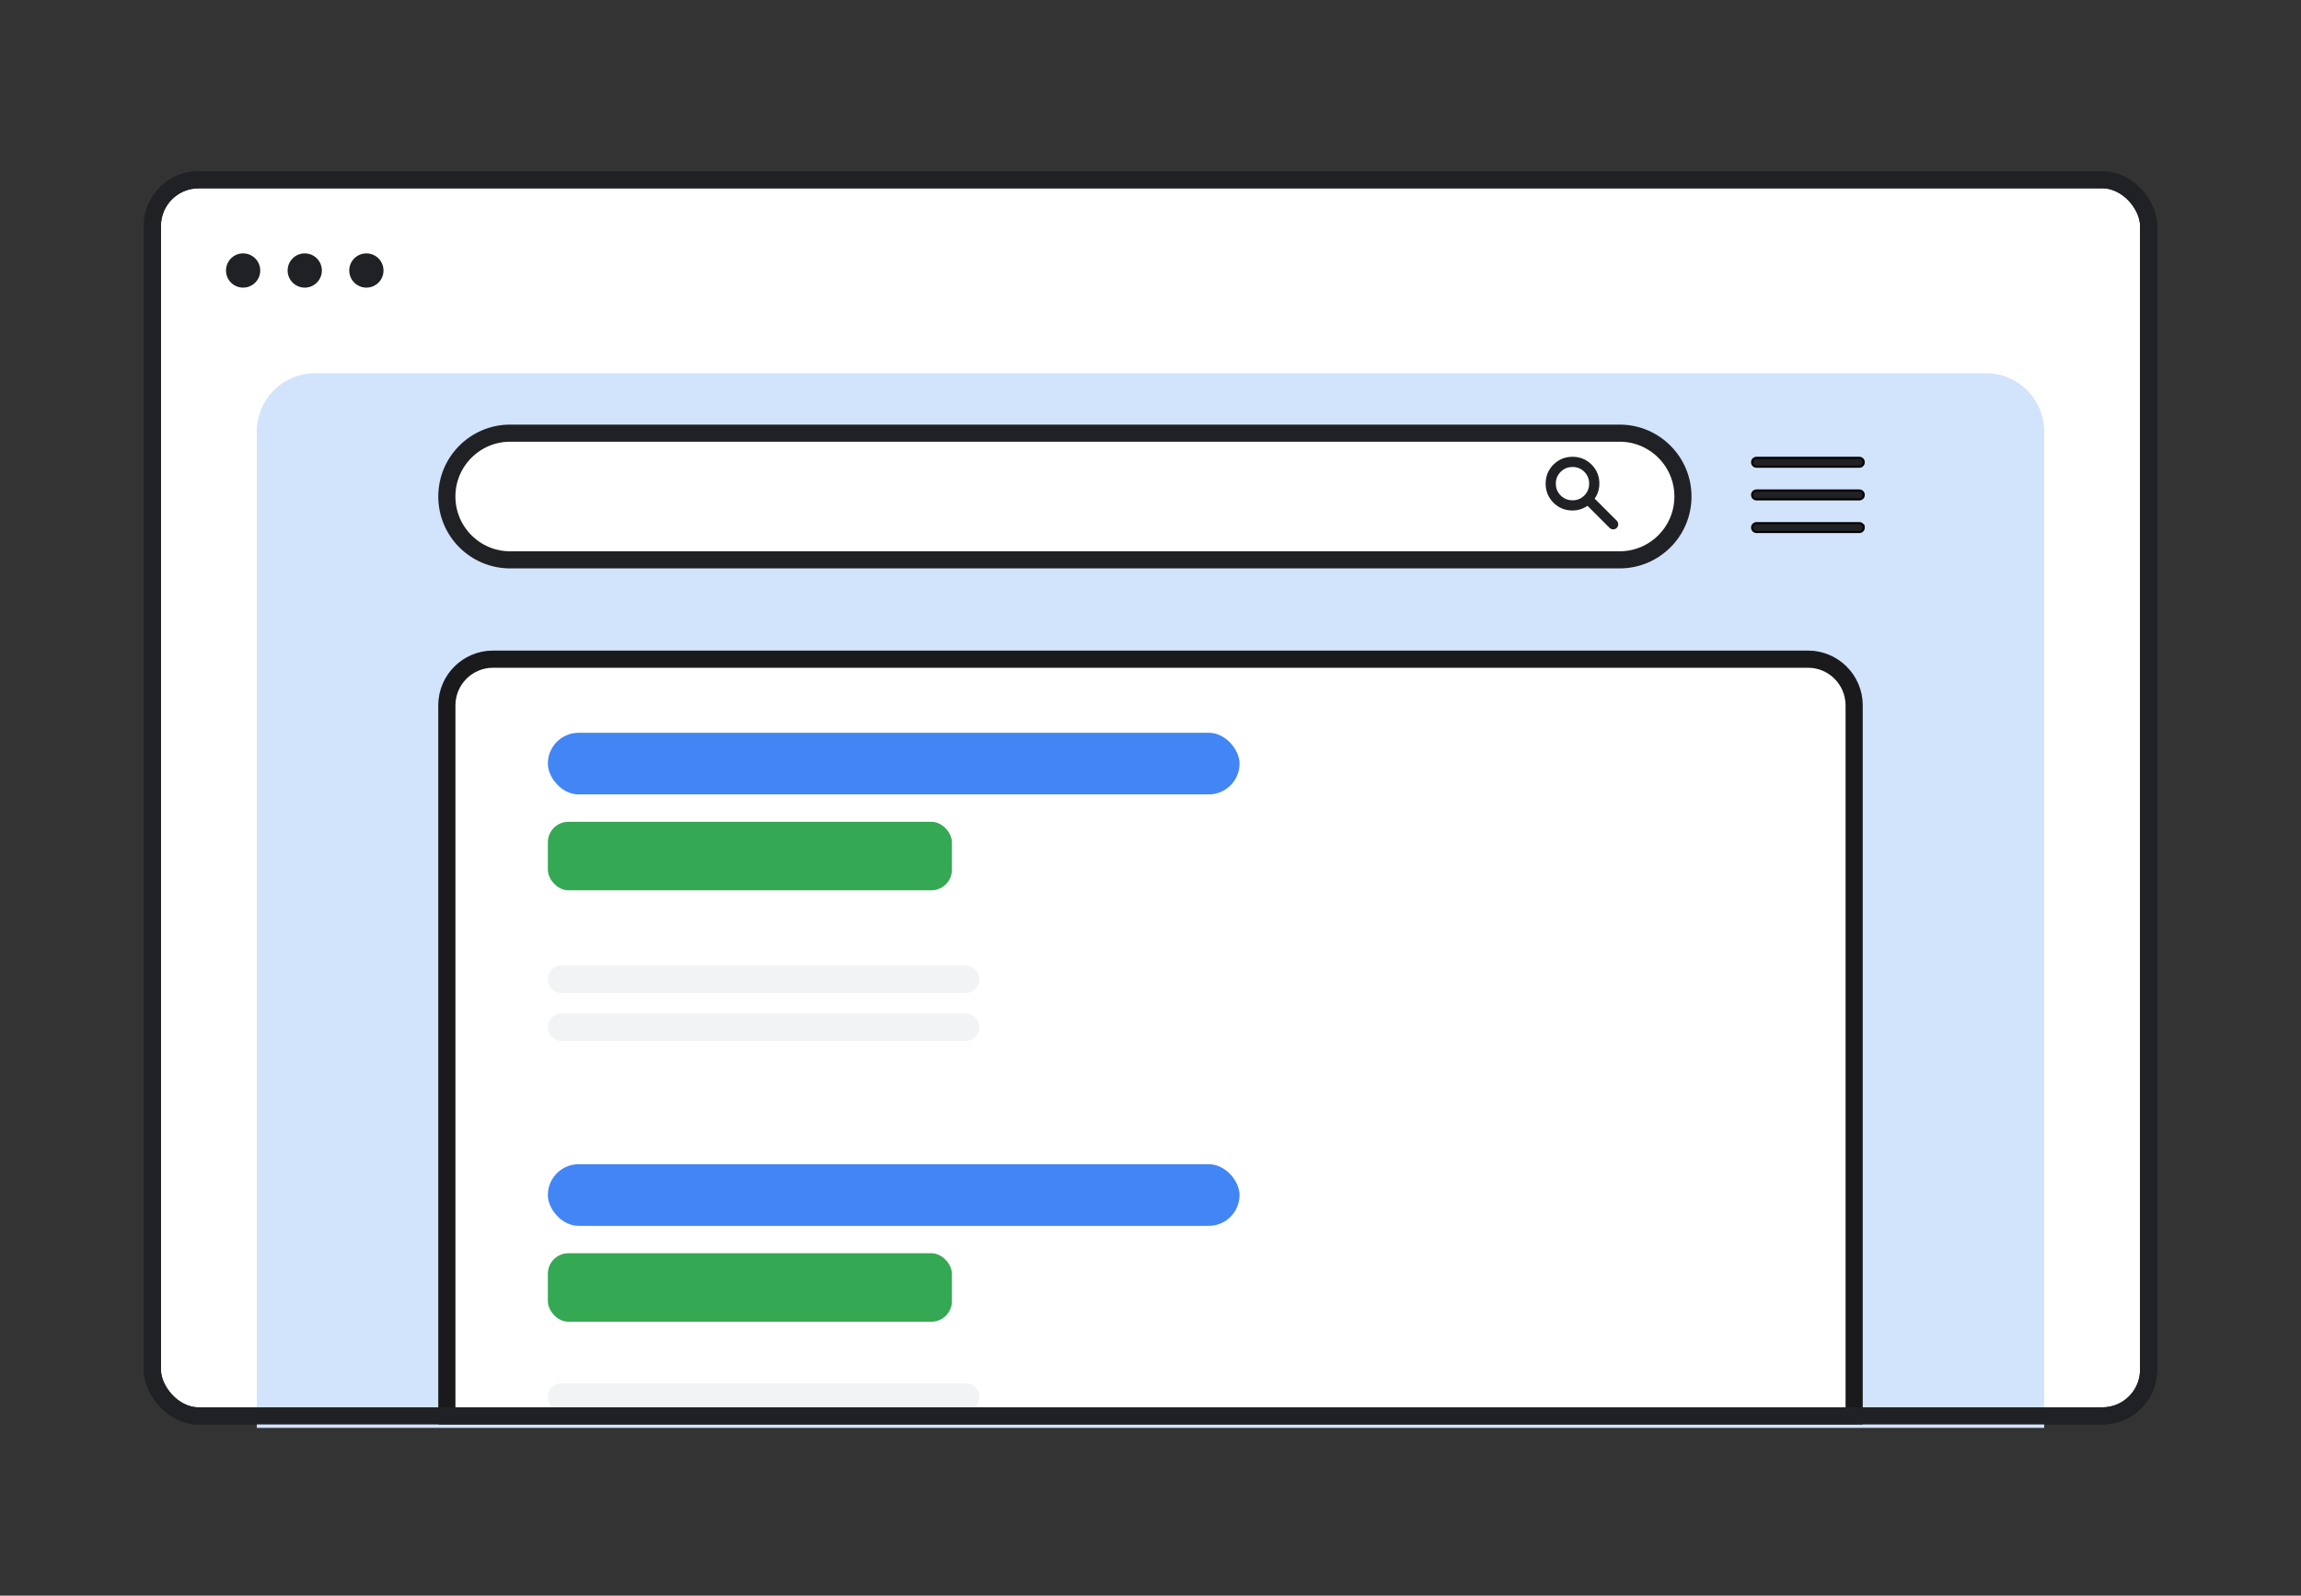 <svg width="336" height="233" viewBox="0 0 336 233" fill="none" xmlns="http://www.w3.org/2000/svg">
<rect x="0" y="0" width="336" height="233" fill="#333333" stroke="none"/>
<rect x="22.25" y="26.25" width="291.5" height="180.5" rx="6.75" fill="white" stroke="#202124" stroke-width="2.5"/>
<path d="M290 55C294.418 55 298 58.582 298 63V208H38V63C38 58.582 41.582 55 46 55H290Z" fill="#D2E3FC"/>
<path d="M290 55C294.418 55 298 58.582 298 63V208H38V63C38 58.582 41.582 55 46 55H290Z" stroke="#D2E3FC"/>
<path d="M74.5 63.25H236.5C241.609 63.25 245.75 67.391 245.75 72.5C245.75 77.609 241.609 81.75 236.5 81.75H74.5C69.391 81.75 65.25 77.609 65.25 72.5C65.25 67.391 69.391 63.25 74.5 63.25Z" fill="white" stroke="#202124" stroke-width="2.5"/>
<path d="M229.623 66.85C230.674 66.85 231.569 67.216 232.3 67.946L232.433 68.085C233.075 68.789 233.396 69.637 233.396 70.622C233.396 71.062 233.322 71.484 233.174 71.886V71.887C233.044 72.239 232.872 72.55 232.663 72.824L235.98 76.141L236.054 76.231C236.116 76.325 236.149 76.434 236.15 76.554C236.153 76.717 236.096 76.862 235.98 76.978C235.866 77.092 235.723 77.15 235.562 77.15C235.44 77.15 235.33 77.117 235.234 77.053L235.144 76.978L231.826 73.661C231.542 73.877 231.224 74.051 230.869 74.179C230.468 74.323 230.052 74.394 229.623 74.394C228.638 74.394 227.79 74.073 227.086 73.431L226.946 73.298C226.216 72.567 225.85 71.672 225.85 70.622C225.85 69.572 226.216 68.677 226.946 67.946L227.086 67.814C227.79 67.172 228.638 66.85 229.623 66.85ZM229.623 68.038C228.989 68.038 228.444 68.23 227.982 68.613L227.789 68.789C227.288 69.29 227.039 69.898 227.039 70.622C227.039 71.346 227.288 71.954 227.789 72.455L227.982 72.632C228.444 73.015 228.989 73.206 229.623 73.206C230.348 73.206 230.956 72.956 231.457 72.455L231.633 72.263C232.016 71.801 232.208 71.256 232.208 70.622C232.208 69.988 232.017 69.443 231.633 68.981L231.457 68.789C230.956 68.288 230.348 68.038 229.623 68.038Z" fill="#202124" stroke="#202124" stroke-width="0.3"/>
<circle cx="35.5" cy="39.5" r="2.5" fill="#202124"/>
<circle cx="44.5" cy="39.5" r="2.5" fill="#202124"/>
<circle cx="53.5" cy="39.5" r="2.5" fill="#202124"/>
<path d="M72 96.25H264C267.728 96.25 270.75 99.272 270.75 103V206.75H65.25V103C65.25 99.272 68.272 96.25 72 96.25Z" fill="white"/>
<path d="M72 96.25H264C267.728 96.25 270.75 99.272 270.75 103V206.75H65.25V103C65.25 99.272 68.272 96.25 72 96.25Z" stroke="#202124" stroke-width="2.5"/>
<path d="M72 96.25H264C267.728 96.25 270.75 99.272 270.75 103V206.75H65.25V103C65.25 99.272 68.272 96.25 72 96.25Z" stroke="black" stroke-opacity="0.2" stroke-width="2.5"/>
<path d="M82 150L141 150" stroke="#F1F3F4" stroke-width="4" stroke-linecap="round"/>
<path d="M82 143L141 143" stroke="#F1F3F4" stroke-width="4" stroke-linecap="round"/>
<path d="M82 204L141 204" stroke="#F1F3F4" stroke-width="4" stroke-linecap="round"/>
<rect x="80" y="107" width="101" height="9" rx="4.5" fill="#4285F4"/>
<rect x="80" y="170" width="101" height="9" rx="4.5" fill="#4285F4"/>
<rect x="80" y="120" width="59" height="10" rx="3" fill="#34A853"/>
<rect x="80" y="183" width="59" height="10" rx="3" fill="#34A853"/>
<rect x="22.25" y="26.25" width="291.5" height="180.5" rx="6.75" stroke="#202124" stroke-width="2.5"/>
<path d="M271.5 76.389C271.68 76.389 271.838 76.451 271.963 76.576H271.962C272.087 76.702 272.15 76.859 272.15 77.039C272.15 77.219 272.087 77.377 271.962 77.502C271.837 77.627 271.679 77.689 271.5 77.689H256.5C256.32 77.689 256.162 77.626 256.037 77.5C255.912 77.375 255.85 77.217 255.85 77.038C255.85 76.859 255.913 76.7 256.038 76.575C256.163 76.45 256.321 76.389 256.5 76.389H271.5ZM271.5 71.619C271.68 71.619 271.838 71.682 271.963 71.808C272.088 71.933 272.15 72.09 272.15 72.269C272.15 72.449 272.087 72.607 271.962 72.732C271.837 72.857 271.679 72.919 271.5 72.919H256.5C256.32 72.919 256.162 72.857 256.037 72.731C255.912 72.606 255.85 72.448 255.85 72.269C255.85 72.089 255.913 71.932 256.038 71.807C256.163 71.682 256.321 71.619 256.5 71.619H271.5ZM271.5 66.85C271.68 66.85 271.838 66.912 271.963 67.038C272.088 67.164 272.15 67.322 272.15 67.501C272.15 67.68 272.087 67.838 271.962 67.963C271.837 68.088 271.679 68.15 271.5 68.15H256.5C256.32 68.15 256.162 68.088 256.037 67.962V67.961C255.912 67.836 255.85 67.678 255.85 67.499C255.85 67.32 255.913 67.162 256.038 67.037C256.163 66.912 256.321 66.85 256.5 66.85H271.5Z" fill="#202124" stroke="black" stroke-width="0.3"/>
</svg>
